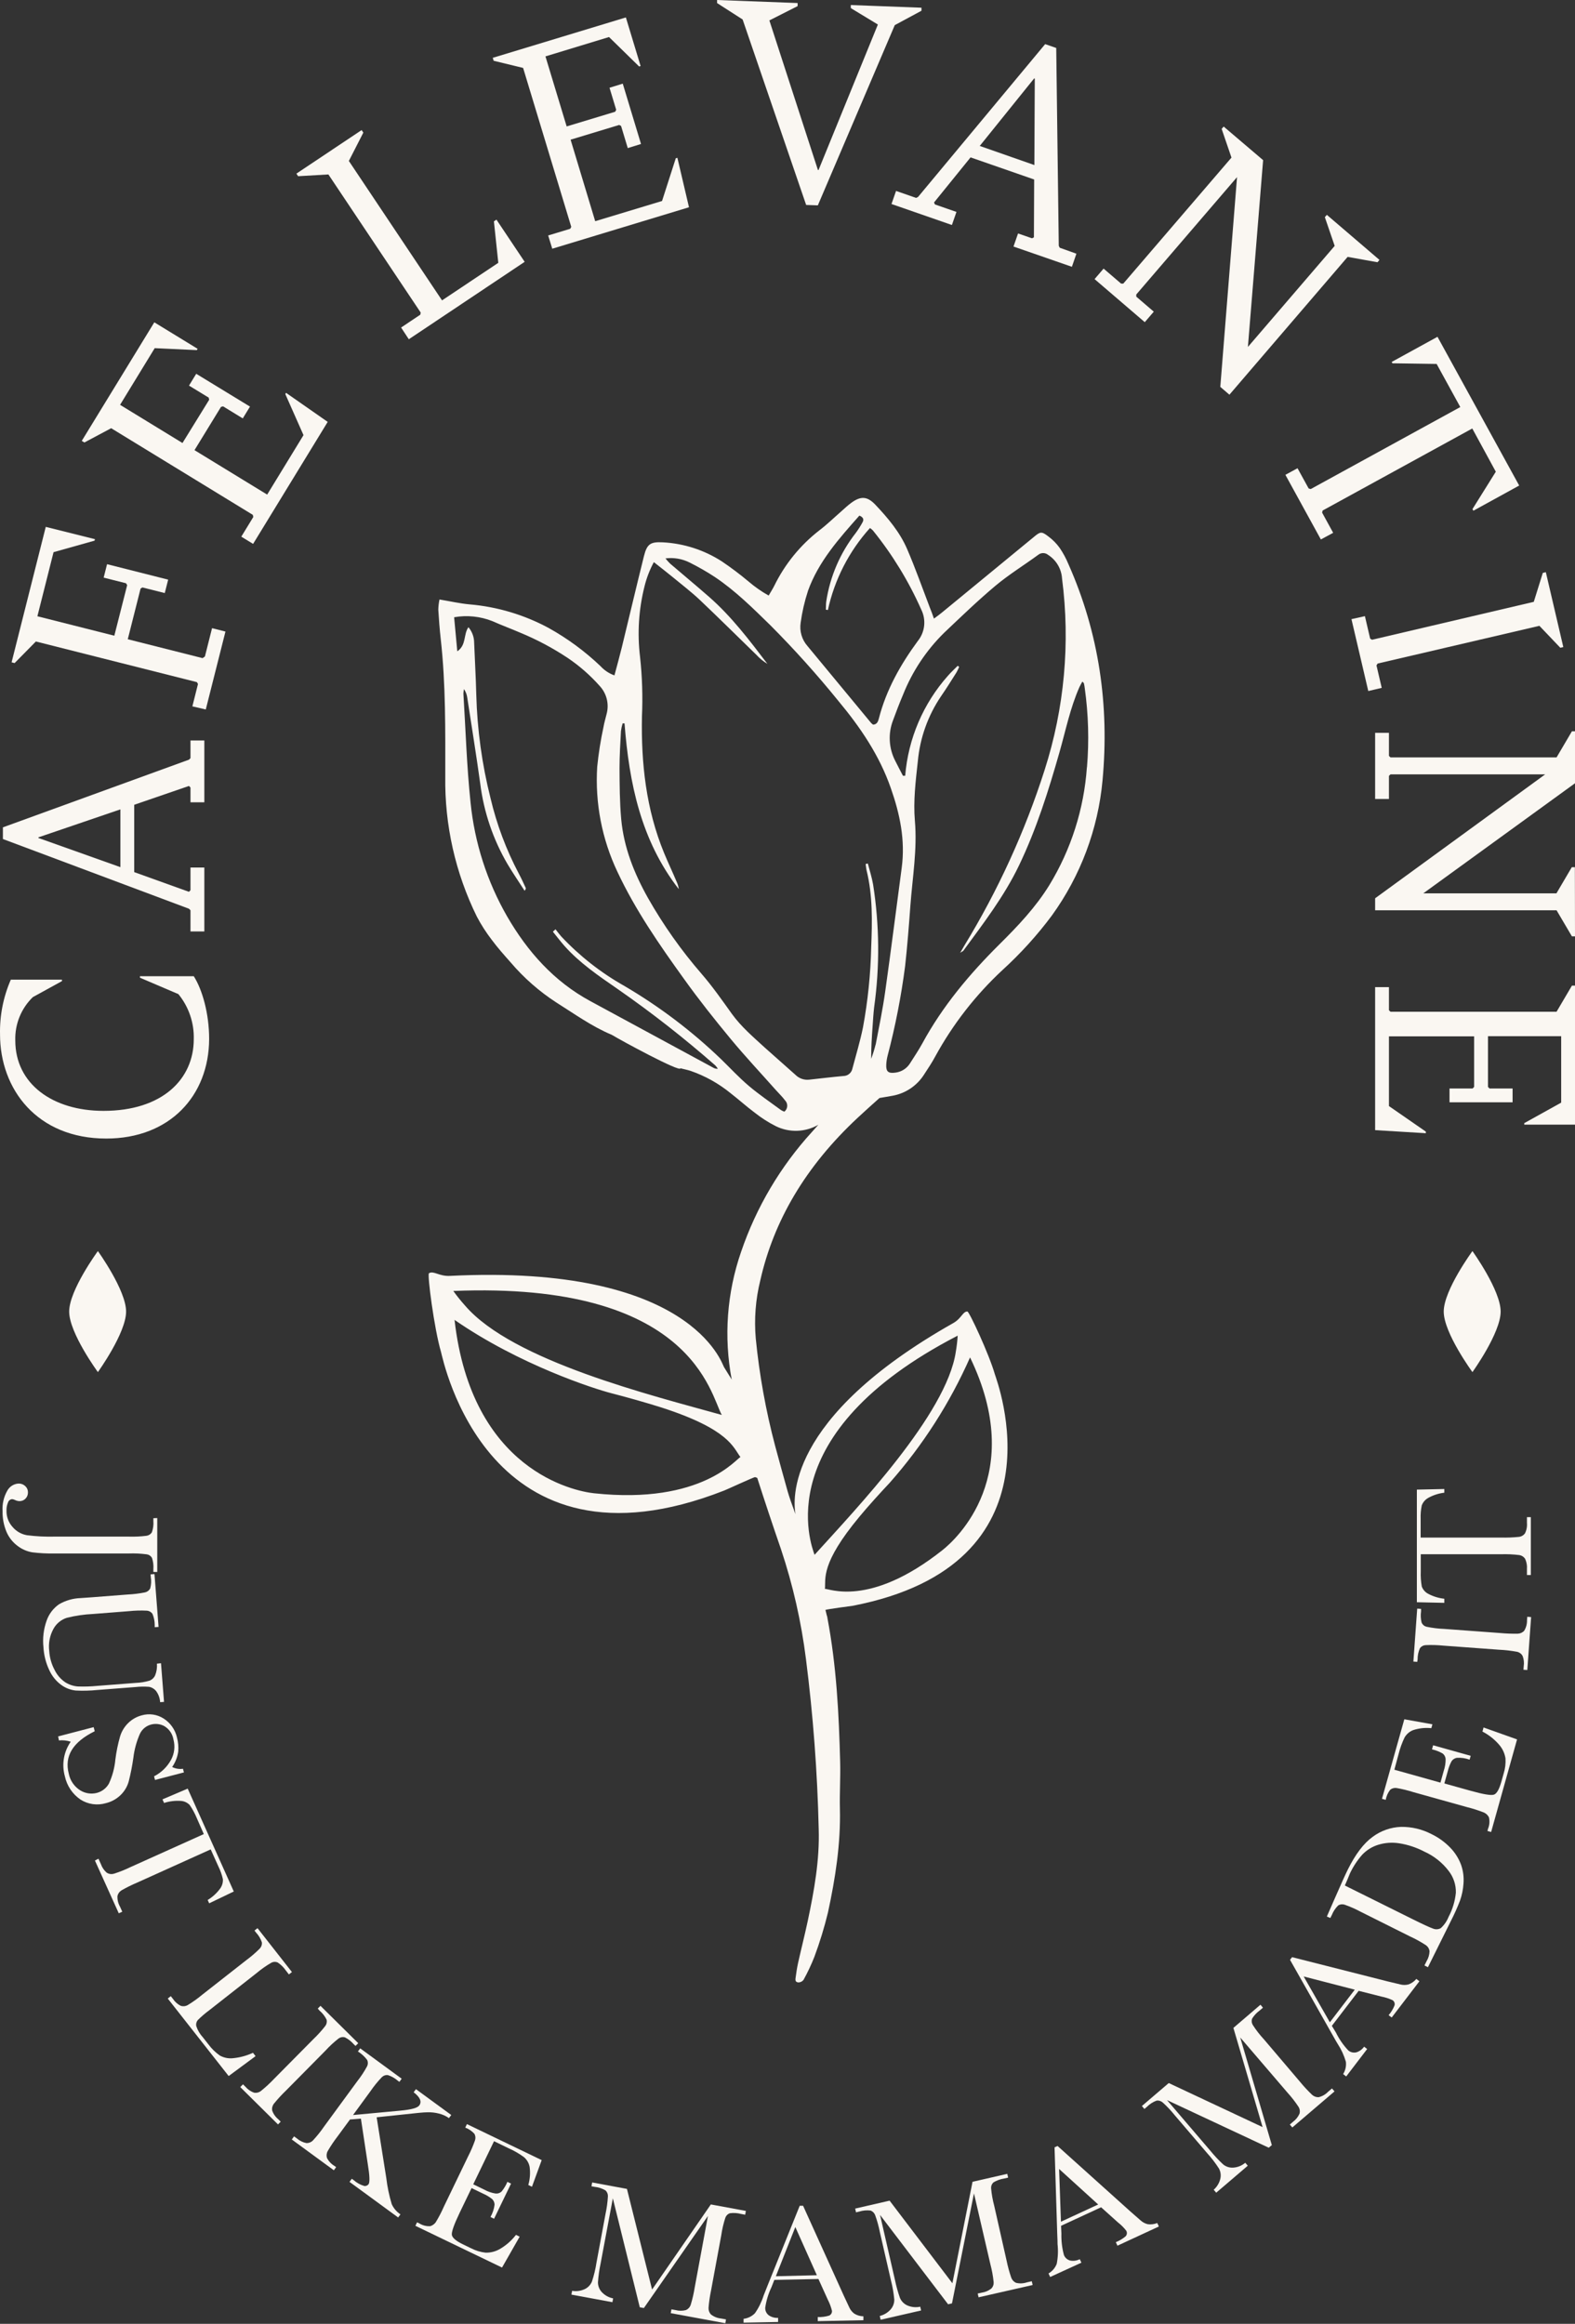 <svg width="204" height="301" viewBox="0 0 204 301" fill="none" xmlns="http://www.w3.org/2000/svg">
<rect x="0" y="0" width="204" height="301" fill="#333333" stroke="none"/>
<path d="M13.761 147.474C4.785 147.474 0.004 141.063 0.004 133.987C-0.05 131.55 0.426 129.131 1.401 126.896H8.025V127.082L4.254 129.154C3.505 129.88 2.916 130.755 2.525 131.721C2.133 132.688 1.948 133.726 1.98 134.768C1.98 140.383 6.798 143.888 13.411 143.888C21.06 143.888 25.097 139.751 25.097 134.609C25.157 132.485 24.45 130.411 23.105 128.766L18.128 126.641V126.445H25.097C26.212 128.198 27.089 131.305 27.089 134.572C27.062 141.955 21.963 147.474 13.761 147.474Z" fill="#FAF7F2"/>
<path d="M24.672 95.914H26.467V103.918H24.672V102.006L24.475 101.804L17.384 104.242V112.964L24.475 115.514L24.672 115.312V112.369H26.467V120.65H24.672V117.904L24.475 117.707L0.376 108.678V107.164L24.475 98.399L24.672 98.203V95.914ZM15.594 104.837L4.971 108.46V108.539L15.594 112.321V104.837Z" fill="#FAF7F2"/>
<path d="M5.927 68.245L12.301 69.838L12.248 70.029L6.936 71.522L4.843 79.824L14.808 82.342L16.47 75.793L16.322 75.548L13.427 74.82L13.867 73.078L21.782 75.081L21.341 76.818L18.446 76.09L18.207 76.239L16.55 82.799L26.238 85.247L26.541 85.035L27.465 81.365L29.202 81.805L26.653 91.898L24.916 91.494L25.644 88.594L25.5 88.355L4.646 83.091L1.89 85.89L1.502 85.789L5.927 68.245Z" fill="#FAF7F2"/>
<path d="M37.048 50.881L42.445 54.647L32.783 70.449L31.253 69.514L32.809 66.965L32.746 66.688L14.399 55.465L10.93 57.313L10.591 57.106L19.987 41.75L25.596 45.181L25.49 45.351L20.04 45.096L15.552 52.437L23.636 57.382L27.094 51.779L27.03 51.502L24.48 49.946L25.415 48.416L32.379 52.666L31.444 54.195L28.895 52.634L28.624 52.703L25.192 58.307L34.605 64.064L39.311 56.362L36.958 51.051L37.048 50.881Z" fill="#FAF7F2"/>
<path d="M51.952 42.425L54.438 40.762L54.491 40.486L42.535 22.596L38.615 22.824L38.392 22.49L46.837 16.849L47.06 17.178L45.185 20.848L57.254 38.908L64.541 34.043L63.973 28.672L64.302 28.449L67.957 33.915L52.951 43.944L51.952 42.425Z" fill="#FAF7F2"/>
<path d="M87.738 20.44L89.241 26.846L71.532 32.216L71 30.5L73.858 29.634L73.991 29.385L67.755 8.797L63.941 7.872L63.824 7.49L81.066 2.258L82.973 8.552L82.782 8.611L78.883 4.797L70.65 7.304L73.396 16.376L79.68 14.475L79.812 14.225L78.947 11.367L80.662 10.836L83.026 18.65L81.31 19.181L80.445 16.318L80.2 16.185L73.906 18.092L77.093 28.652L85.751 26.033L87.53 20.498L87.738 20.44Z" fill="#FAF7F2"/>
<path d="M96.188 2.523L92.879 0.398V0L103.311 0.393V0.791L99.652 2.645L105.941 22.022H106.02L113.706 3.176L110.201 1.052V0.653L119.353 0.999V1.392L115.895 3.256L105.93 26.601L104.416 26.548L96.188 2.523Z" fill="#FAF7F2"/>
<path d="M139.42 32.863L138.836 34.558L131.272 31.934L131.862 30.239L133.668 30.866L133.917 30.739L133.949 23.249L125.711 20.386L120.978 26.229L121.1 26.484L123.884 27.451L123.294 29.145L115.47 26.426L116.06 24.731L118.657 25.634L118.907 25.512L135.373 5.715L136.807 6.215L137.136 31.838L137.259 32.088L139.42 32.863ZM133.976 21.38L134.029 10.182L133.949 10.156L126.901 18.904L133.976 21.38Z" fill="#FAF7F2"/>
<path d="M178.674 33.666L178.419 33.969L174.552 33.273L159.238 51.126L158.059 50.111L160.226 22.942L147.175 38.144V38.425L149.443 40.37L148.275 41.729L141.773 36.152L142.942 34.792L145.21 36.736H145.492L159.504 20.413L158.234 16.695L158.495 16.393L163.604 20.743L161.634 44.938L172.873 31.85L171.599 28.131L171.859 27.829L178.674 33.666Z" fill="#FAF7F2"/>
<path d="M168.061 60.649L169.5 63.268L169.771 63.347L189.143 52.724L186.078 47.141L180.352 47.056L180.257 46.881L186.19 43.625L196.771 62.891L190.838 66.152L190.721 65.939L193.743 61.1L190.694 55.502L171.317 66.125L171.243 66.396L172.677 69.015L171.083 69.875L166.489 61.504L168.061 60.649Z" fill="#FAF7F2"/>
<path d="M176.788 79.808L177.468 82.719L177.707 82.868L198.662 77.955L199.83 74.205L200.223 74.114L202.486 83.813L202.098 83.904L199.389 81.062L178.435 85.949L178.286 86.188L178.966 89.099L177.224 89.508L175.046 80.196L176.788 79.808Z" fill="#FAF7F2"/>
<path d="M204 121.287H203.602L201.61 117.904H178.111V116.353L200.138 100.301H180.103L179.901 100.497V103.488H178.111V94.92H179.901V97.911L180.103 98.107H201.61L203.602 94.724H204V101.454L184.347 115.715H201.594L203.586 112.327H203.984L204 121.287Z" fill="#FAF7F2"/>
<path d="M184.681 146.783L178.111 146.385V127.863H179.901V130.854L180.103 131.05H201.61L203.602 127.667H204V145.673H197.429V145.477L202.21 142.821V134.216H192.729V140.786L192.925 140.988H195.916V142.778H187.746V140.988H190.737L190.933 140.786V134.237H179.901V143.267L184.681 146.576V146.783Z" fill="#FAF7F2"/>
<path d="M138.385 73.067C138.08 72.331 137.701 71.628 137.253 70.969C136.853 70.412 136.37 69.919 135.819 69.509C134.895 68.797 134.757 68.839 133.865 69.588L122.03 79.319C121.727 79.569 121.414 79.803 120.968 80.127C120.771 79.569 120.622 79.133 120.437 78.703C119.47 76.169 118.567 73.609 117.494 71.118C116.554 68.935 115.024 67.113 113.399 65.397C112.336 64.266 111.497 64.223 110.249 65.137C109.813 65.461 109.415 65.833 109.006 66.199C108.05 67.033 107.136 67.926 106.132 68.691C103.662 70.607 101.663 73.064 100.289 75.872C100.082 76.286 99.827 76.674 99.561 77.141C98.634 76.623 97.76 76.012 96.954 75.32C95.845 74.391 94.689 73.521 93.49 72.712C91.207 71.242 88.58 70.392 85.868 70.247C84.243 70.162 83.802 70.454 83.403 72.048C82.421 75.984 81.496 79.935 80.535 83.871C80.243 85.061 79.914 86.24 79.584 87.483C78.893 87.237 78.273 86.825 77.778 86.283C75.757 84.357 73.499 82.695 71.059 81.338C67.892 79.631 64.408 78.591 60.823 78.284C59.57 78.172 58.327 77.885 56.925 77.651C56.831 78.085 56.78 78.526 56.77 78.969C56.845 80.233 56.946 81.497 57.084 82.756C57.748 88.678 57.673 94.622 57.673 100.561C57.581 106.854 58.983 113.08 61.764 118.727C62.32 119.782 62.965 120.787 63.692 121.733C64.446 122.748 65.285 123.693 66.135 124.649C67.851 126.666 69.851 128.421 72.073 129.86C74.405 131.326 76.641 132.946 79.197 134.019C79.263 134.046 79.328 134.08 79.388 134.12C80.227 134.651 88.179 138.975 88.126 138.369C88.689 138.508 89.071 138.587 89.432 138.704C91.321 139.355 93.08 140.335 94.627 141.599C95.689 142.422 96.683 143.325 97.756 144.122C98.604 144.796 99.519 145.381 100.486 145.87C101.348 146.295 102.302 146.501 103.263 146.47C104.223 146.438 105.162 146.17 105.994 145.689L105.176 146.608C101.078 151.097 97.951 156.385 95.992 162.139C94.148 167.459 93.729 173.169 94.776 178.701C94.669 178.521 94.569 178.335 94.452 178.17L93.777 177.081C93.501 176.635 89.528 163.706 58.284 165.263C56.866 165.337 56.16 164.551 55.559 164.923C55.326 165.071 56.229 172.062 57.116 175.095C57.397 176.072 63.15 205.09 93.804 193.064C93.862 193.064 97.676 191.301 97.803 191.327L98.08 191.428C99.071 194.516 100.098 197.598 101.16 200.676C102.701 205.294 103.783 210.054 104.39 214.884C105.321 222.194 105.873 229.546 106.042 236.912C106.169 240.917 105.458 244.88 104.618 248.842C104.231 250.648 103.774 252.449 103.37 254.255C103.221 254.929 103.126 255.604 103.035 256.284C103.009 256.502 103.035 256.783 103.471 256.778C103.589 256.767 103.704 256.732 103.808 256.676C103.912 256.619 104.003 256.542 104.076 256.449C104.61 255.483 105.08 254.484 105.484 253.458C106.181 251.587 106.766 249.677 107.237 247.737C108.204 243.276 108.899 238.798 108.788 234.278C108.74 232.259 108.873 230.235 108.82 228.217C108.66 221.981 108.342 215.756 107.168 209.562C107.168 209.424 107.094 209.291 107.067 209.158C107.04 209.026 107.024 208.973 107.003 208.882L106.913 208.532C106.987 208.457 110.355 208.001 110.413 208.001C138.284 202.63 129.1 178.845 128.856 178C128.101 175.381 125.536 169.873 125.297 169.873C124.691 169.873 124.537 170.776 123.469 171.376C101.532 183.774 102.754 194.419 103.03 196.118L102.855 195.635C102.552 194.806 102.249 193.978 102.01 193.144C101.458 191.194 100.927 189.229 100.395 187.269C99.188 182.707 98.35 178.054 97.888 173.358C97.669 170.842 97.866 168.308 98.473 165.858C100.204 158.161 104.316 151.096 111.093 144.781C112.017 143.92 112.963 143.07 113.919 142.22C114.45 142.125 115.029 142.04 115.587 141.934C116.429 141.784 117.23 141.461 117.939 140.983C118.648 140.505 119.249 139.885 119.703 139.161C120.197 138.401 120.707 137.647 121.132 136.85C123.412 132.676 126.35 128.897 129.833 125.659C132.192 123.511 134.339 121.142 136.244 118.583C139.958 113.442 142.224 107.397 142.804 101.081C143.702 91.388 142.358 82.007 138.385 73.067ZM125.637 175.806C133.025 191.046 123.82 199.396 122.088 200.771C112.527 208.356 107.216 205.658 106.849 205.817C106.966 204.474 106.254 202.54 111.332 196.437C112.395 195.146 114.084 193.287 115.236 192.065C119.523 187.213 123.037 181.729 125.653 175.806H125.637ZM124.043 173.002C124.001 173.703 123.919 174.402 123.799 175.095C122.609 183.168 110.902 195.417 105.505 201.393C105.07 200.139 99.413 185.729 124.048 173.002H124.043ZM93.49 183.275C84.492 180.757 66.401 176.295 60.244 169.119C59.7 168.514 59.189 167.879 58.715 167.217C89.698 165.948 92.019 180.73 93.49 183.275ZM76.934 193.42C74.384 193.144 61.089 190.483 58.874 170.962C67.309 176.805 77.029 179.907 79.159 180.454C81.045 180.937 83.844 181.724 85.698 182.318C94.462 185.15 94.962 187.492 95.907 188.735C95.477 188.799 91.015 194.934 76.944 193.42H76.934ZM104.64 76.562C106.01 72.733 108.676 69.758 111.311 66.784C111.784 66.98 111.943 67.262 111.715 67.66C111.456 68.136 111.165 68.594 110.844 69.031C108.826 71.611 107.509 74.668 107.019 77.906C106.971 78.257 106.987 78.618 106.971 78.969L107.232 79.016C108.093 75.061 109.971 71.4 112.681 68.393C112.821 68.488 112.951 68.596 113.069 68.717C115.598 71.846 117.703 75.295 119.332 78.974C119.652 79.624 119.778 80.353 119.696 81.073C119.614 81.794 119.327 82.475 118.87 83.037C116.628 86.092 114.785 89.358 113.834 93.066C113.733 93.459 113.595 93.831 113.09 93.863C112.999 93.8 112.914 93.729 112.835 93.65C110.084 90.332 107.338 87.012 104.597 83.691C104.234 83.281 103.965 82.797 103.811 82.271C103.657 81.746 103.621 81.193 103.705 80.653C103.894 79.264 104.209 77.895 104.645 76.562H104.64ZM101.585 143.989C101.438 143.936 101.295 143.868 101.16 143.787C99.763 142.757 98.319 141.78 96.996 140.659C95.673 139.538 94.595 138.354 93.4 137.196C89.609 133.55 85.401 130.364 80.864 127.704C77.832 125.996 75.077 123.836 72.695 121.298C72.429 121 72.196 120.676 71.951 120.368C71.835 120.469 71.723 120.575 71.611 120.682C72.105 121.287 72.578 121.919 73.099 122.509C75.091 124.75 77.555 126.413 80.004 128.107C84.407 131.167 88.633 134.474 92.662 138.014C92.779 138.144 92.886 138.285 92.98 138.433C92.775 138.451 92.569 138.405 92.391 138.3C87.079 135.425 81.767 132.548 76.456 129.669C71.755 127.125 68.334 123.268 65.699 118.727C63.084 114.186 61.464 109.142 60.946 103.928C60.452 99.249 60.313 94.537 60.021 89.842C60.028 89.645 60.053 89.45 60.096 89.257C60.322 89.585 60.468 89.962 60.52 90.357C61.089 94.075 61.689 97.793 62.204 101.512C62.666 105.189 63.869 108.735 65.742 111.933C66.438 113.102 67.208 114.228 67.946 115.375C68.095 115.2 68.127 115.083 68.09 114.998C67.803 114.377 67.516 113.75 67.192 113.144C65.566 110.065 64.338 106.791 63.538 103.403C62.428 99.008 61.809 94.505 61.689 89.975C61.636 87.728 61.498 85.486 61.413 83.239C61.408 82.508 61.147 81.801 60.675 81.242C60 82.172 60.441 83.537 59.23 84.365C59.081 82.772 58.954 81.38 58.821 79.951C60.484 79.658 62.195 79.831 63.766 80.451C64.956 80.982 66.183 81.433 67.378 81.949C69.522 82.833 71.575 83.924 73.508 85.205C75.042 86.237 76.439 87.46 77.667 88.843C78.115 89.322 78.433 89.908 78.592 90.545C78.75 91.182 78.742 91.849 78.57 92.482C78.437 93.045 78.262 93.603 78.166 94.171C77.799 95.868 77.527 97.585 77.353 99.312C77.059 104.003 77.962 108.691 79.977 112.937C82.309 117.909 85.432 122.408 88.63 126.848C90.532 129.504 92.555 132.049 94.632 134.561C96.523 136.845 98.558 139.012 100.528 141.232C100.916 141.663 101.336 142.066 101.681 142.529C101.778 142.627 101.854 142.744 101.903 142.873C101.951 143.002 101.972 143.14 101.964 143.278C101.956 143.416 101.919 143.55 101.856 143.673C101.792 143.795 101.704 143.903 101.596 143.989H101.585ZM113.409 135.31C113.254 135.933 113.063 136.547 112.835 137.148C112.835 135.724 112.92 134.338 113.021 132.952C113.085 132.123 113.122 131.289 113.223 130.46C113.961 125.18 113.914 119.819 113.085 114.552C112.926 113.638 112.639 112.746 112.405 111.848L112.124 111.912C112.166 112.193 112.182 112.48 112.246 112.751C113.053 116.034 112.974 119.375 112.841 122.7C112.763 126.179 112.408 129.646 111.778 133.068C111.412 134.869 110.875 136.643 110.403 138.423C110.347 138.69 110.201 138.931 109.989 139.104C109.777 139.277 109.513 139.372 109.239 139.373C107.763 139.506 106.291 139.687 104.815 139.846C104.491 139.883 104.162 139.847 103.854 139.739C103.546 139.631 103.266 139.456 103.035 139.225C101.718 138.035 100.38 136.888 99.057 135.692C97.564 134.322 96.019 133.01 94.808 131.342C93.543 129.573 92.29 127.783 90.877 126.147C88.241 123.108 85.914 119.815 83.929 116.315C82.139 113.128 80.795 109.766 80.461 106.101C80.264 103.907 80.254 101.687 80.243 99.483C80.243 97.889 80.344 96.296 80.429 94.702C80.471 94.361 80.544 94.025 80.647 93.698H80.891C81.491 101.437 83.016 108.863 87.918 115.168C87.88 114.856 87.794 114.551 87.663 114.265C87.132 113.001 86.537 111.753 86.011 110.478C83.68 104.81 83.031 98.866 83.148 92.806C83.264 90.236 83.182 87.661 82.904 85.104C82.53 82.038 82.726 78.93 83.483 75.936C83.751 74.848 84.156 73.798 84.689 72.812C85.581 73.519 86.383 74.135 87.164 74.778C88.333 75.745 89.544 76.669 90.648 77.71C93.118 80.052 95.535 82.453 97.973 84.822C98.388 85.278 98.868 85.67 99.397 85.986C97.06 82.915 94.744 79.85 91.838 77.306C90.176 75.851 88.476 74.443 86.797 73.004C86.582 72.792 86.379 72.566 86.192 72.329C87.263 72.191 88.35 72.376 89.315 72.86C90.45 73.424 91.55 74.055 92.609 74.751C95.264 76.536 97.532 78.788 99.811 81.019C102.902 84.125 105.833 87.388 108.591 90.793C111.444 94.219 113.903 97.836 115.38 102.08C116.564 105.442 117.271 108.831 116.793 112.406C116.081 117.718 115.417 123.029 114.668 128.341C114.339 130.694 113.866 132.999 113.42 135.31H113.409ZM140.78 99.371C140.403 104.779 138.735 110.017 135.915 114.647C134.151 117.51 131.862 119.922 129.493 122.275C125.594 126.142 122.083 130.317 119.449 135.177C118.965 136.064 118.386 136.909 117.855 137.753C117.65 138.076 117.376 138.349 117.052 138.553C116.729 138.757 116.365 138.886 115.985 138.933C115.072 139.06 114.753 138.821 114.79 137.923C114.809 137.527 114.867 137.134 114.965 136.749C115.97 132.932 116.727 129.053 117.234 125.138C117.52 122.546 117.722 119.943 117.913 117.346C118.184 113.67 118.822 110.037 118.498 106.297C118.28 103.764 118.599 101.161 118.88 98.611C119.153 95.599 120.184 92.705 121.876 90.198C122.577 89.188 123.225 88.142 123.884 87.101C124.014 86.867 124.132 86.626 124.234 86.379L124.048 86.24C123.629 86.665 123.177 87.069 122.79 87.52C119.582 91.123 117.635 95.673 117.244 100.481H116.952C116.623 99.844 116.283 99.212 115.964 98.569C115.544 97.763 115.301 96.876 115.25 95.969C115.198 95.061 115.341 94.153 115.667 93.305C116.081 92.179 116.506 91.064 116.973 89.964C118.17 86.958 119.979 84.234 122.285 81.965C124.468 79.898 126.63 77.805 128.93 75.877C130.672 74.417 132.622 73.221 134.465 71.872C134.646 71.722 134.875 71.641 135.11 71.641C135.346 71.641 135.574 71.722 135.755 71.872C136.277 72.206 136.712 72.657 137.026 73.191C137.34 73.725 137.523 74.325 137.561 74.942C138.639 83.271 137.868 91.735 135.304 99.732C132.754 107.71 129.259 115.355 124.893 122.503C124.755 122.732 124.633 122.976 124.362 123.412C124.649 123.226 124.75 123.194 124.797 123.12C127.384 119.582 130.061 116.108 131.974 112.124C134.242 107.408 135.803 102.436 137.232 97.422C138.034 94.601 138.613 91.717 139.803 89.013C139.909 88.774 140.053 88.546 140.191 88.285C140.308 88.413 140.382 88.461 140.393 88.519C140.443 88.729 140.48 88.942 140.504 89.157C140.978 92.54 141.074 95.966 140.791 99.371H140.78Z" fill="#FAF7F2"/>
<path d="M20.369 196.629V203.614H19.865V203.236C19.903 202.746 19.841 202.253 19.684 201.786C19.614 201.665 19.518 201.56 19.402 201.481C19.286 201.402 19.154 201.35 19.015 201.33C18.242 201.228 17.462 201.191 16.683 201.218H7.032C6.078 201.236 5.125 201.186 4.179 201.069C3.482 200.951 2.825 200.663 2.267 200.23C1.634 199.758 1.139 199.126 0.833 198.398C0.485 197.556 0.315 196.652 0.333 195.742C0.271 194.816 0.484 193.892 0.944 193.086C1.089 192.819 1.3 192.594 1.556 192.432C1.813 192.27 2.107 192.177 2.41 192.162C2.568 192.157 2.726 192.184 2.873 192.24C3.021 192.297 3.156 192.382 3.271 192.491C3.383 192.592 3.472 192.716 3.533 192.854C3.593 192.992 3.623 193.142 3.621 193.293C3.626 193.443 3.6 193.593 3.547 193.733C3.493 193.874 3.412 194.002 3.308 194.111C3.208 194.216 3.088 194.299 2.954 194.356C2.821 194.412 2.677 194.441 2.533 194.44C2.335 194.436 2.141 194.389 1.964 194.302C1.842 194.236 1.709 194.195 1.571 194.18C1.45 194.19 1.335 194.235 1.24 194.311C1.146 194.387 1.076 194.489 1.04 194.605C0.895 194.94 0.828 195.303 0.843 195.667C0.822 196.451 1.105 197.213 1.635 197.792C2.112 198.352 2.769 198.728 3.494 198.854C4.671 199.002 5.857 199.063 7.042 199.035H16.683C17.444 199.058 18.206 199.022 18.962 198.929C19.105 198.911 19.243 198.862 19.365 198.785C19.487 198.708 19.591 198.604 19.668 198.483C19.84 198.01 19.907 197.507 19.865 197.006V196.65L20.369 196.629Z" fill="#FAF7F2"/>
<path d="M20.853 215.432L21.246 220.441L20.741 220.478C20.709 219.952 20.524 219.446 20.21 219.023C19.984 218.749 19.671 218.561 19.323 218.491C18.716 218.445 18.106 218.456 17.501 218.523L12.598 218.9C11.667 218.995 10.729 219.018 9.794 218.969C9.122 218.895 8.481 218.646 7.935 218.247C7.258 217.749 6.722 217.085 6.378 216.319C5.941 215.396 5.687 214.396 5.629 213.376C5.504 212.213 5.642 211.037 6.033 209.934C6.328 209.076 6.885 208.333 7.627 207.81C8.476 207.311 9.436 207.031 10.421 206.997L11.934 206.891L16.518 206.535C17.279 206.5 18.035 206.408 18.781 206.259C18.922 206.228 19.054 206.168 19.17 206.081C19.285 205.995 19.381 205.885 19.45 205.759C19.588 205.274 19.615 204.764 19.53 204.267L19.504 203.927L20.008 203.884L20.539 210.731L20.04 210.768V210.471C20.039 209.978 19.939 209.491 19.748 209.037C19.668 208.921 19.564 208.825 19.443 208.754C19.322 208.684 19.186 208.641 19.047 208.628C18.267 208.587 17.486 208.608 16.71 208.691L12.072 209.053C10.924 209.106 9.784 209.272 8.668 209.547C7.913 209.785 7.282 210.309 6.91 211.007C6.437 211.88 6.251 212.88 6.378 213.865C6.432 214.724 6.671 215.561 7.08 216.319C7.394 216.963 7.872 217.512 8.466 217.912C8.948 218.212 9.494 218.394 10.059 218.444C10.903 218.476 11.748 218.451 12.588 218.369L17.602 217.982C18.192 217.959 18.777 217.865 19.344 217.7C19.672 217.58 19.939 217.336 20.088 217.02C20.285 216.536 20.367 216.012 20.327 215.49L20.853 215.432Z" fill="#FAF7F2"/>
<path d="M7.531 224.913L12.131 223.713L12.269 224.244C9.436 225.636 8.315 227.468 8.907 229.742C8.994 230.183 9.17 230.602 9.425 230.973C9.68 231.344 10.008 231.659 10.389 231.898C10.703 232.093 11.052 232.224 11.417 232.282C11.782 232.341 12.155 232.326 12.514 232.238C12.847 232.155 13.161 232.005 13.435 231.797C13.709 231.588 13.938 231.327 14.107 231.027C14.559 230.046 14.841 228.995 14.941 227.92C15.066 226.913 15.269 225.916 15.546 224.94C15.744 224.271 16.11 223.664 16.609 223.176C17.098 222.697 17.704 222.355 18.367 222.183C18.84 222.047 19.337 222.014 19.825 222.085C20.312 222.157 20.778 222.331 21.193 222.597C22.073 223.158 22.695 224.044 22.924 225.062C23.082 225.654 23.136 226.269 23.084 226.879C22.982 227.597 22.712 228.281 22.298 228.876C22.73 229.094 23.22 229.174 23.7 229.104L23.822 229.577L20.077 230.554L19.955 230.082C20.883 229.61 21.648 228.869 22.149 227.957C22.593 227.146 22.705 226.194 22.462 225.301C22.402 224.944 22.264 224.605 22.058 224.306C21.853 224.008 21.585 223.759 21.273 223.575C20.762 223.3 20.167 223.226 19.605 223.368C19.285 223.445 18.987 223.593 18.732 223.799C18.477 224.006 18.27 224.267 18.128 224.563C17.688 225.555 17.4 226.608 17.273 227.686C17.128 228.722 16.926 229.748 16.667 230.762C16.482 231.419 16.126 232.016 15.637 232.493C15.107 233.014 14.446 233.381 13.725 233.556C13.172 233.721 12.59 233.765 12.019 233.684C11.448 233.603 10.901 233.4 10.415 233.088C9.379 232.376 8.656 231.291 8.397 230.06C8.188 229.306 8.148 228.515 8.28 227.744C8.412 226.973 8.713 226.24 9.162 225.599C8.669 225.439 8.148 225.383 7.632 225.434L7.531 224.913Z" fill="#FAF7F2"/>
<path d="M21.251 233.534L21.044 233.067L24.311 231.675L30.281 245.002L27.094 246.532L26.898 246.101C27.539 245.714 28.096 245.201 28.534 244.593C28.779 244.245 28.897 243.823 28.868 243.398C28.739 242.828 28.543 242.275 28.284 241.751L27.291 239.547L17.788 243.839C17.087 244.134 16.404 244.471 15.743 244.848C15.608 244.929 15.492 245.037 15.4 245.164C15.309 245.292 15.245 245.438 15.212 245.591C15.19 246.066 15.302 246.537 15.536 246.951L15.838 247.621L15.382 247.822L12.296 240.992L12.752 240.753L13.071 241.459C13.225 241.894 13.49 242.281 13.841 242.58C13.971 242.66 14.116 242.712 14.266 242.734C14.417 242.756 14.571 242.747 14.718 242.707C15.47 242.472 16.203 242.181 16.912 241.836L26.398 237.565L25.5 235.521C25.252 234.916 24.94 234.339 24.571 233.799C24.271 233.487 23.866 233.298 23.434 233.268C22.696 233.215 21.955 233.305 21.251 233.534Z" fill="#FAF7F2"/>
<path d="M33.102 266.329L29.617 268.905L21.729 258.866L22.122 258.558L22.398 258.908C22.653 259.292 23.002 259.603 23.413 259.811C23.558 259.858 23.711 259.875 23.863 259.861C24.014 259.846 24.161 259.8 24.295 259.726C24.968 259.319 25.609 258.861 26.212 258.356L31.917 253.883C32.529 253.432 33.107 252.935 33.643 252.396C33.744 252.293 33.822 252.17 33.87 252.034C33.919 251.898 33.937 251.754 33.925 251.61C33.771 251.13 33.511 250.691 33.165 250.325L32.963 250.059L33.356 249.751L37.813 255.435L37.42 255.743L37.006 255.211C36.723 254.801 36.362 254.451 35.943 254.181C35.812 254.129 35.672 254.106 35.531 254.115C35.39 254.125 35.254 254.165 35.131 254.234C34.458 254.627 33.82 255.077 33.224 255.578L27.136 260.358C26.596 260.755 26.086 261.191 25.612 261.665C25.525 261.77 25.463 261.894 25.43 262.026C25.397 262.158 25.394 262.296 25.421 262.43C25.599 262.977 25.895 263.48 26.287 263.901L26.993 264.799C27.406 265.359 27.907 265.848 28.475 266.249C28.96 266.52 29.514 266.644 30.069 266.605C31.003 266.528 31.916 266.287 32.767 265.893L33.102 266.329Z" fill="#FAF7F2"/>
<path d="M41.159 260.167L41.51 259.811L46.402 264.65L46.046 265.006L45.818 264.783C45.494 264.41 45.101 264.105 44.66 263.885C44.523 263.85 44.38 263.846 44.241 263.872C44.103 263.899 43.972 263.956 43.858 264.039C43.24 264.521 42.664 265.054 42.137 265.633L37.043 270.785C36.494 271.313 35.978 271.873 35.497 272.464C35.397 272.585 35.323 272.727 35.28 272.878C35.237 273.03 35.226 273.189 35.247 273.345C35.397 273.799 35.674 274.201 36.044 274.503L36.358 274.817L36.007 275.172L31.12 270.334L31.471 269.978L31.79 270.291C32.088 270.64 32.473 270.905 32.905 271.061C33.054 271.089 33.208 271.086 33.355 271.052C33.504 271.018 33.643 270.955 33.765 270.865C34.379 270.374 34.957 269.841 35.497 269.271L40.591 264.124C41.141 263.599 41.652 263.034 42.121 262.435C42.211 262.321 42.274 262.188 42.306 262.047C42.338 261.905 42.338 261.759 42.307 261.617C42.089 261.161 41.775 260.757 41.388 260.432L41.159 260.167Z" fill="#FAF7F2"/>
<path d="M45.727 273.956L51.836 273.388C53.249 273.26 54.072 273.037 54.306 272.713C54.661 272.23 54.422 271.651 53.578 271.008L53.875 270.604L58.449 273.951L58.151 274.355C57.758 274.076 57.314 273.876 56.845 273.765C56.363 273.639 55.866 273.584 55.368 273.6C54.869 273.6 53.902 273.701 52.462 273.861L48.787 274.248L50.03 282.088C50.166 283.242 50.402 284.381 50.736 285.493C50.98 286.034 51.373 286.494 51.868 286.821L51.57 287.225L45.27 282.614L45.568 282.211L45.807 282.386C46.209 282.744 46.686 283.005 47.204 283.151C47.304 283.159 47.405 283.142 47.498 283.102C47.59 283.062 47.672 283.001 47.735 282.922C47.916 282.671 47.884 281.805 47.639 280.325L46.747 274.424L45.329 274.535L43.735 276.708C43.271 277.31 42.845 277.942 42.461 278.599C42.38 278.735 42.329 278.887 42.31 279.044C42.291 279.201 42.304 279.36 42.349 279.512C42.565 279.937 42.897 280.292 43.305 280.537L43.539 280.707L43.241 281.111L37.792 277.122L38.089 276.718L38.466 276.994C38.815 277.295 39.236 277.5 39.688 277.589C39.84 277.595 39.991 277.569 40.132 277.514C40.274 277.46 40.403 277.377 40.511 277.271C41.049 276.694 41.543 276.078 41.988 275.428L46.269 269.585C46.753 268.972 47.184 268.318 47.554 267.63C47.616 267.503 47.647 267.364 47.647 267.224C47.647 267.083 47.616 266.944 47.554 266.817C47.227 266.382 46.822 266.011 46.359 265.723L46.657 265.319L52.027 269.25L51.73 269.659L51.506 269.494C51.132 269.173 50.696 268.929 50.226 268.777C50.087 268.763 49.946 268.78 49.813 268.827C49.681 268.874 49.561 268.949 49.461 269.048C48.922 269.61 48.429 270.216 47.99 270.859L45.727 273.956Z" fill="#FAF7F2"/>
<path d="M66.831 289.477L67.309 289.711L65.025 293.711L53.801 288.303L54.019 287.852L54.3 287.985C54.726 288.255 55.226 288.383 55.729 288.351C56.01 288.266 56.256 288.093 56.43 287.857C56.83 287.202 57.185 286.52 57.492 285.818L60.637 279.295C60.977 278.634 61.271 277.95 61.519 277.25C61.568 277.109 61.587 276.96 61.576 276.812C61.564 276.664 61.521 276.52 61.45 276.389C61.123 276.029 60.715 275.753 60.26 275.582L60.478 275.13L70.161 279.794L68.902 283.247L68.429 283.018C68.649 282.254 68.707 281.453 68.599 280.665C68.503 280.168 68.239 279.72 67.85 279.396C67.231 278.945 66.565 278.562 65.864 278.254L63.989 277.345L61.296 282.928L62.735 283.624C63.189 283.875 63.683 284.044 64.196 284.123C64.334 284.137 64.474 284.122 64.606 284.078C64.738 284.034 64.859 283.963 64.961 283.868C65.275 283.488 65.531 283.064 65.72 282.609L66.193 282.838L63.994 287.39L63.527 287.161C63.808 286.671 63.989 286.129 64.058 285.568C64.057 285.432 64.028 285.297 63.975 285.172C63.921 285.047 63.843 284.934 63.744 284.84C63.383 284.555 62.987 284.317 62.565 284.134L61.078 283.417L59.559 286.566C58.801 288.146 58.458 289.123 58.528 289.499C58.603 289.876 59.091 290.285 59.994 290.72L61.004 291.209C61.593 291.515 62.234 291.71 62.895 291.783C63.543 291.799 64.183 291.636 64.743 291.31C65.552 290.841 66.261 290.218 66.831 289.477Z" fill="#FAF7F2"/>
<path d="M84.46 296.558L92.072 285.536L96.608 286.375L96.518 286.869L95.987 286.768C95.51 286.642 95.014 286.611 94.526 286.678C94.393 286.725 94.273 286.801 94.174 286.9C94.075 286.999 93.999 287.119 93.952 287.252C93.709 287.993 93.531 288.753 93.421 289.525L92.104 296.648C91.947 297.395 91.837 298.151 91.774 298.911C91.764 299.068 91.785 299.225 91.836 299.374C91.887 299.522 91.967 299.659 92.072 299.777C92.449 300.076 92.905 300.26 93.384 300.308L94.037 300.43L93.947 300.924L86.877 299.617L86.967 299.123L87.498 299.219C87.94 299.337 88.406 299.337 88.848 299.219C88.987 299.158 89.113 299.068 89.217 298.957C89.321 298.846 89.401 298.714 89.453 298.571C89.685 297.818 89.862 297.049 89.984 296.271L91.695 287.029L83.398 298.953L82.867 298.858L79.377 284.739L77.783 293.238C77.615 294.027 77.503 294.828 77.449 295.634C77.451 296.088 77.619 296.527 77.921 296.866C78.316 297.298 78.839 297.593 79.414 297.705L79.324 298.199L74.012 297.216L74.102 296.728C74.658 296.82 75.228 296.742 75.738 296.505C76.163 296.304 76.496 295.951 76.673 295.517C76.936 294.722 77.132 293.906 77.257 293.079L78.431 286.758C78.591 286.014 78.694 285.259 78.739 284.5C78.748 284.356 78.725 284.211 78.671 284.076C78.618 283.941 78.536 283.819 78.431 283.719C77.998 283.465 77.514 283.307 77.013 283.257L76.609 283.183L76.7 282.689L81.204 283.523L84.46 296.558Z" fill="#FAF7F2"/>
<path d="M106.005 295.192L100.294 295.309L99.923 296.255C99.523 297.095 99.251 297.99 99.115 298.91C99.105 299.104 99.144 299.296 99.227 299.471C99.311 299.645 99.436 299.796 99.593 299.909C99.944 300.143 100.362 300.255 100.783 300.228V300.759L96.311 300.849V300.35C96.87 300.285 97.389 300.03 97.782 299.628C98.272 298.924 98.651 298.15 98.908 297.333C98.945 297.221 99.11 296.802 99.413 296.058L103.582 285.706H104.018L109.282 297.333L109.999 298.868C110.141 299.187 110.362 299.465 110.642 299.675C110.998 299.899 111.41 300.021 111.831 300.026V300.531L105.92 300.653V300.122C106.415 300.144 106.911 300.081 107.386 299.936C107.508 299.885 107.61 299.796 107.677 299.682C107.744 299.568 107.772 299.435 107.757 299.304C107.635 298.812 107.457 298.336 107.226 297.885L106.005 295.192ZM105.803 294.704L103.014 288.462L100.491 294.836L105.803 294.704Z" fill="#FAF7F2"/>
<path d="M123.358 295.744L125.966 282.603L130.465 281.573L130.576 282.061L130.045 282.184C129.559 282.259 129.091 282.429 128.67 282.683C128.567 282.778 128.487 282.896 128.435 283.026C128.384 283.157 128.362 283.297 128.372 283.437C128.44 284.214 128.577 284.984 128.781 285.737L130.375 292.802C130.528 293.548 130.728 294.285 130.975 295.006C131.027 295.155 131.108 295.292 131.214 295.409C131.32 295.526 131.448 295.62 131.591 295.686C132.054 295.802 132.54 295.784 132.993 295.633L133.641 295.484L133.753 295.973L126.747 297.566L126.635 297.078L127.166 296.961C127.618 296.895 128.045 296.712 128.404 296.43C128.509 296.319 128.59 296.188 128.641 296.044C128.693 295.901 128.713 295.748 128.701 295.596C128.62 294.812 128.478 294.036 128.276 293.274L126.152 284.106L123.305 298.352L122.8 298.469L113.988 286.895L115.921 295.33C116.085 296.121 116.301 296.9 116.57 297.662C116.754 298.078 117.082 298.413 117.494 298.607C118.027 298.846 118.623 298.908 119.193 298.783L119.305 299.271L114.062 300.472L113.951 299.983C114.497 299.848 114.99 299.549 115.364 299.128C115.672 298.776 115.839 298.321 115.831 297.853C115.754 297.02 115.61 296.194 115.401 295.383L113.961 289.115C113.815 288.368 113.611 287.632 113.351 286.916C113.3 286.782 113.222 286.659 113.12 286.557C113.018 286.456 112.896 286.377 112.761 286.327C112.261 286.267 111.754 286.314 111.274 286.465L110.875 286.56L110.764 286.072L115.226 285.047L123.358 295.744Z" fill="#FAF7F2"/>
<path d="M142.618 285.903L137.434 288.304L137.476 289.318C137.45 290.255 137.561 291.191 137.806 292.096C137.877 292.274 137.99 292.431 138.135 292.555C138.28 292.679 138.453 292.766 138.64 292.808C139.054 292.883 139.481 292.82 139.856 292.628L140.068 293.079L136.021 294.933L135.808 294.476C136.296 294.195 136.671 293.754 136.871 293.228C137.037 292.385 137.073 291.521 136.977 290.667C136.977 290.556 136.977 290.099 136.935 289.297L136.589 278.143L136.977 277.962L146.469 286.498L147.744 287.613C148.004 287.847 148.318 288.013 148.657 288.097C149.075 288.155 149.5 288.102 149.89 287.943L150.102 288.394L144.737 290.88L144.525 290.423C144.987 290.241 145.416 289.985 145.794 289.664C145.885 289.567 145.941 289.444 145.955 289.313C145.97 289.182 145.941 289.05 145.874 288.936C145.566 288.539 145.209 288.182 144.812 287.874L142.618 285.903ZM142.241 285.542L137.179 280.942L137.418 287.773L142.241 285.542Z" fill="#FAF7F2"/>
<path d="M163.536 275.518L159.754 262.669L163.259 259.667L163.583 260.05L163.164 260.411C162.767 260.696 162.431 261.057 162.176 261.473C162.129 261.606 162.112 261.747 162.127 261.887C162.142 262.026 162.187 262.161 162.261 262.281C162.68 262.939 163.159 263.558 163.69 264.129L168.385 269.653C168.868 270.242 169.386 270.801 169.936 271.327C170.052 271.435 170.188 271.519 170.337 271.574C170.485 271.629 170.644 271.653 170.802 271.645C171.265 271.531 171.687 271.288 172.018 270.944L172.523 270.514L172.852 270.896L167.387 275.565L167.063 275.188L167.466 274.838C167.839 274.564 168.134 274.198 168.321 273.775C168.362 273.628 168.372 273.475 168.35 273.324C168.328 273.173 168.275 273.028 168.194 272.899C167.759 272.241 167.274 271.618 166.744 271.035L160.641 263.912L164.731 277.849L164.332 278.189L151.159 272.023L156.784 278.598C157.294 279.225 157.848 279.814 158.442 280.362C158.795 280.648 159.241 280.793 159.695 280.771C160.282 280.742 160.842 280.52 161.289 280.139L161.618 280.521L157.528 284.016L157.204 283.634C157.625 283.26 157.923 282.767 158.059 282.221C158.169 281.766 158.105 281.287 157.879 280.877C157.425 280.172 156.913 279.506 156.349 278.885L152.174 274.004C151.699 273.409 151.176 272.853 150.612 272.341C150.503 272.242 150.373 272.168 150.231 272.124C150.09 272.081 149.94 272.07 149.794 272.092C149.323 272.269 148.895 272.546 148.541 272.904L148.227 273.17L147.903 272.787L151.382 269.813L163.536 275.518Z" fill="#FAF7F2"/>
<path d="M175.981 257.867L172.507 262.403L173.038 263.279C173.451 264.123 173.988 264.9 174.632 265.585C174.776 265.708 174.948 265.794 175.133 265.837C175.318 265.879 175.51 265.877 175.694 265.829C176.095 265.703 176.442 265.447 176.682 265.101L177.08 265.404L174.366 268.958L173.968 268.65C174.266 268.175 174.392 267.612 174.324 267.056C174.087 266.235 173.729 265.455 173.261 264.74C173.192 264.644 172.969 264.251 172.576 263.55L167.089 253.851L167.355 253.506L179.726 256.645L181.372 257.038C181.72 257.13 182.086 257.13 182.435 257.038C182.83 256.895 183.18 256.649 183.449 256.326L183.847 256.629L180.257 261.325L179.858 261.022C180.183 260.647 180.442 260.219 180.623 259.758C180.66 259.63 180.654 259.494 180.606 259.37C180.558 259.246 180.471 259.142 180.358 259.073C179.898 258.862 179.415 258.707 178.918 258.61L175.981 257.867ZM175.476 257.718L168.858 256.008L172.247 261.941L175.476 257.718Z" fill="#FAF7F2"/>
<path d="M171.859 248.243L172.852 245.974C173.677 244.083 174.249 242.816 174.568 242.171C175.559 240.174 176.634 238.758 177.792 237.922C178.858 237.129 180.14 236.679 181.468 236.631C182.843 236.612 184.201 236.935 185.42 237.571C186.331 238.011 187.157 238.61 187.858 239.34C188.471 239.975 188.945 240.731 189.249 241.56C189.518 242.334 189.623 243.155 189.557 243.972C189.509 244.726 189.357 245.469 189.106 246.182C188.757 247.088 188.36 247.974 187.916 248.837L184.952 254.808L184.501 254.585L184.777 254.027C185.015 253.634 185.147 253.185 185.159 252.726C185.139 252.574 185.089 252.429 185.01 252.298C184.931 252.168 184.827 252.054 184.703 251.966C184.044 251.533 183.353 251.152 182.636 250.824L176.262 247.637C175.589 247.276 174.89 246.967 174.169 246.713C174.033 246.665 173.887 246.648 173.743 246.663C173.599 246.678 173.46 246.724 173.336 246.798C172.976 247.15 172.693 247.573 172.507 248.041L172.31 248.434L171.859 248.243ZM174.191 244.227L183.035 248.62C184.341 249.268 185.195 249.661 185.595 249.799C185.757 249.869 185.934 249.902 186.11 249.893C186.287 249.885 186.46 249.836 186.615 249.751C187.057 249.347 187.402 248.847 187.624 248.29C188.139 247.318 188.46 246.256 188.569 245.162C188.595 244.145 188.268 243.15 187.645 242.347C186.812 241.251 185.716 240.383 184.458 239.823C183.452 239.298 182.366 238.939 181.245 238.761C180.317 238.611 179.368 238.68 178.472 238.963C177.699 239.209 177.002 239.645 176.443 240.233C175.801 240.963 175.265 241.78 174.849 242.66C174.653 243.175 174.419 243.696 174.191 244.227Z" fill="#FAF7F2"/>
<path d="M192.012 224.287L192.155 223.756L196.495 225.301L193.138 237.295L192.66 237.162L192.739 236.865C192.931 236.397 192.97 235.88 192.851 235.388C192.718 235.127 192.504 234.916 192.24 234.788C191.526 234.503 190.793 234.267 190.046 234.082L183.067 232.132C182.359 231.908 181.636 231.73 180.905 231.601C180.757 231.576 180.607 231.583 180.462 231.62C180.317 231.658 180.182 231.726 180.066 231.819C179.768 232.203 179.568 232.653 179.481 233.131L178.998 232.998L181.893 222.693L185.531 223.347L185.393 223.846C184.602 223.764 183.802 223.849 183.045 224.096C182.573 224.276 182.178 224.614 181.925 225.052C181.593 225.742 181.333 226.465 181.149 227.208L180.602 229.227L186.572 230.9L187.003 229.36C187.169 228.867 187.25 228.35 187.242 227.83C187.23 227.691 187.189 227.557 187.123 227.435C187.056 227.314 186.964 227.207 186.854 227.123C186.424 226.879 185.961 226.7 185.478 226.592L185.622 226.061L190.487 227.426L190.349 227.925C189.822 227.734 189.262 227.653 188.702 227.686C188.563 227.708 188.43 227.758 188.311 227.834C188.192 227.91 188.09 228.01 188.012 228.127C187.794 228.533 187.63 228.965 187.523 229.413L187.077 231.006L190.445 231.946C192.134 232.419 193.154 232.589 193.515 232.451C193.876 232.313 194.184 231.76 194.46 230.788L194.758 229.726C194.956 229.093 195.037 228.428 194.997 227.766C194.899 227.125 194.625 226.523 194.205 226.029C193.595 225.31 192.85 224.718 192.012 224.287Z" fill="#FAF7F2"/>
<path d="M183.566 215.257L183.067 215.22L183.561 208.362L184.06 208.394V208.718C183.989 209.205 184.014 209.702 184.134 210.179C184.193 210.31 184.281 210.427 184.391 210.519C184.502 210.611 184.632 210.676 184.772 210.71C185.534 210.869 186.309 210.963 187.088 210.992L194.311 211.523C195.07 211.595 195.833 211.623 196.595 211.608C196.753 211.603 196.907 211.566 197.05 211.499C197.192 211.433 197.32 211.338 197.424 211.22C197.671 210.81 197.796 210.339 197.785 209.86L197.817 209.419L198.316 209.457L197.822 216.314L197.323 216.277L197.355 215.836C197.428 215.381 197.378 214.916 197.212 214.487C197.139 214.353 197.038 214.236 196.916 214.144C196.794 214.052 196.654 213.988 196.505 213.956C195.73 213.81 194.945 213.719 194.157 213.685L186.928 213.153C186.171 213.076 185.41 213.055 184.649 213.09C184.506 213.097 184.366 213.136 184.239 213.204C184.112 213.272 184.002 213.367 183.916 213.483C183.71 213.944 183.607 214.444 183.614 214.949L183.566 215.257Z" fill="#FAF7F2"/>
<path d="M187.072 207.082V207.613L183.518 207.533V192.947L187.072 192.868V193.346C186.324 193.434 185.602 193.671 184.947 194.042C184.58 194.26 184.299 194.598 184.15 194.998C184.032 195.571 183.984 196.156 184.007 196.74V199.157H194.434C195.192 199.176 195.952 199.147 196.707 199.072C196.865 199.058 197.019 199.011 197.158 198.934C197.297 198.857 197.418 198.752 197.514 198.626C197.728 198.2 197.818 197.724 197.775 197.25V196.517H198.279V204.012H197.775V203.236C197.812 202.779 197.729 202.319 197.536 201.903C197.452 201.776 197.342 201.668 197.214 201.586C197.086 201.504 196.942 201.449 196.792 201.425C196.01 201.33 195.221 201.295 194.434 201.319H184.023V203.55C183.996 204.202 184.041 204.856 184.155 205.499C184.305 205.903 184.598 206.238 184.979 206.439C185.629 206.785 186.339 207.004 187.072 207.082Z" fill="#FAF7F2"/>
<path d="M16.332 169.885C16.332 172.657 12.678 177.725 12.678 177.725C12.678 177.725 8.96 172.657 8.96 169.885C8.96 167.112 12.678 162.05 12.678 162.05C12.678 162.05 16.332 167.117 16.332 169.885Z" fill="#FAF7F2"/>
<path d="M194.37 169.885C194.37 172.657 190.715 177.725 190.715 177.725C190.715 177.725 186.997 172.657 186.997 169.885C186.997 167.112 190.715 162.05 190.715 162.05C190.715 162.05 194.37 167.117 194.37 169.885Z" fill="#FAF7F2"/>
</svg>
